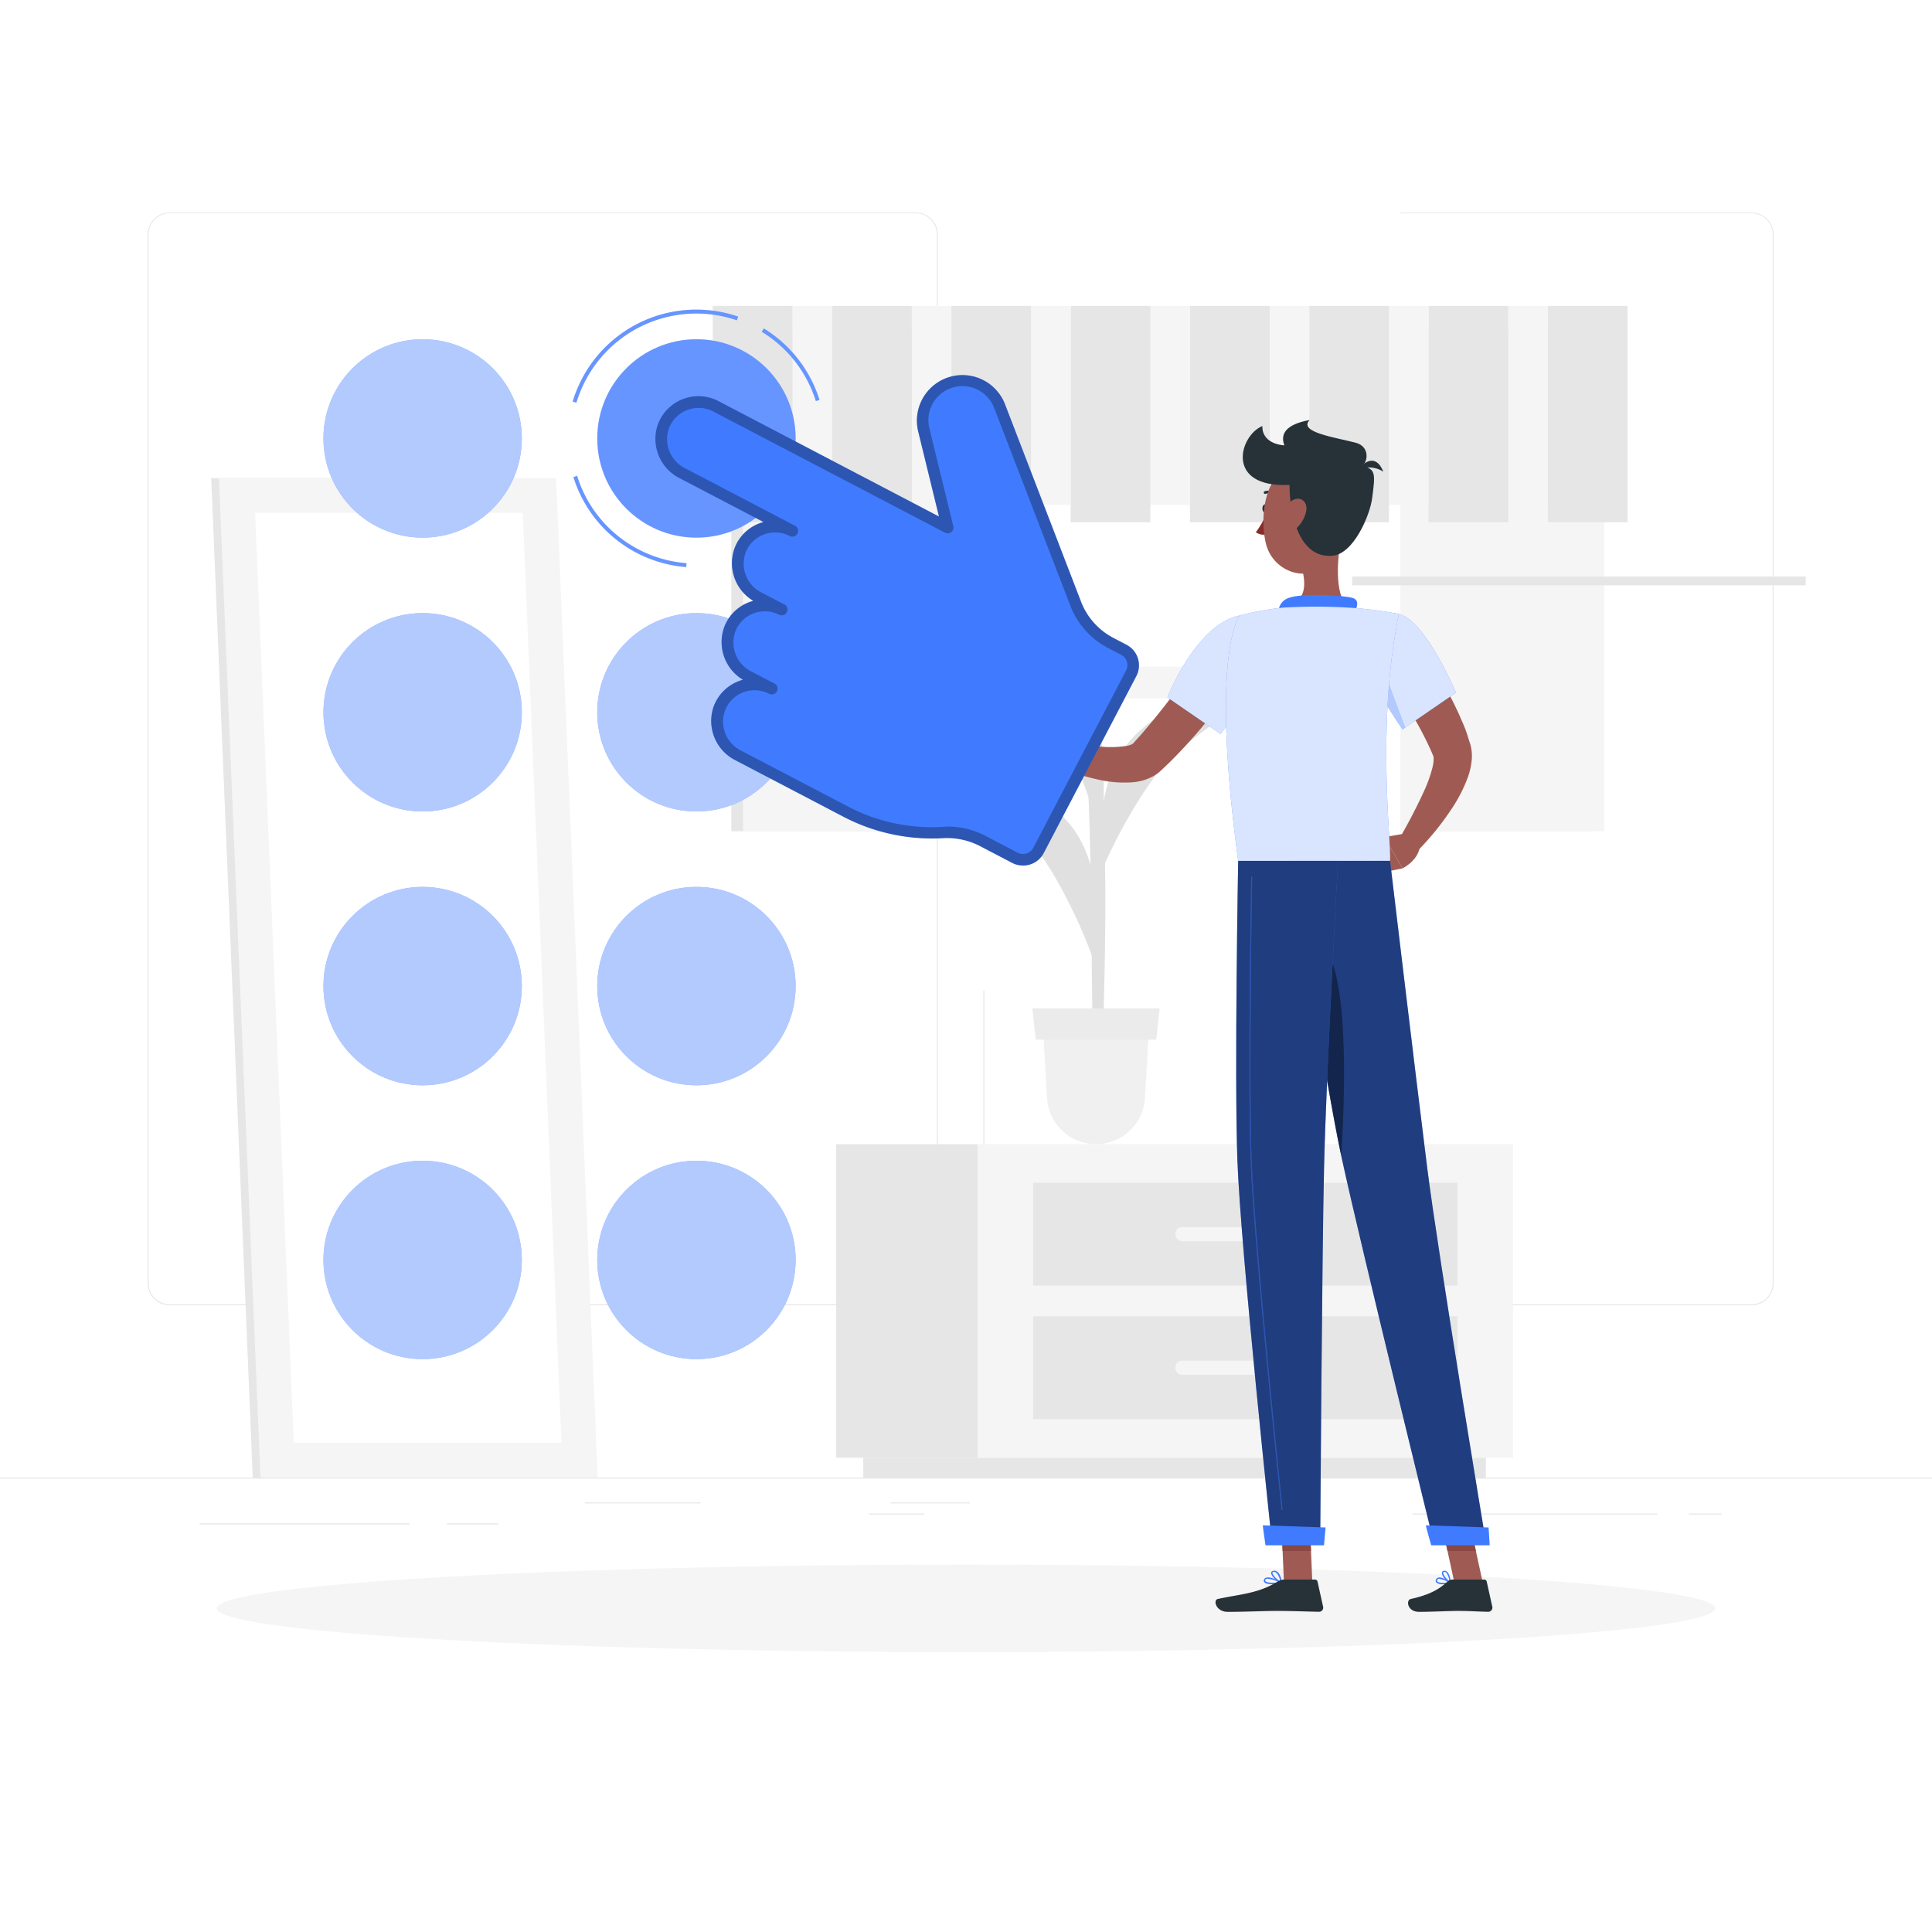 <svg class="animated" id="freepik_stories-select" xmlns="http://www.w3.org/2000/svg" viewBox="0 0 500 500" version="1.1" xmlns:xlink="http://www.w3.org/1999/xlink" xmlns:svgjs="http://svgjs.com/svgjs"><style>svg#freepik_stories-select:not(.animated) .animable {opacity: 0;}svg#freepik_stories-select.animated #freepik--background-complete--inject-4 {animation: 1s 1 forwards cubic-bezier(.36,-0.01,.5,1.38) slideDown,3s Infinite  linear heartbeat;animation-delay: 0s,1s;}svg#freepik_stories-select.animated #freepik--Shadow--inject-4 {animation: 1s 1 forwards cubic-bezier(.36,-0.01,.5,1.38) lightSpeedLeft;animation-delay: 0s;}svg#freepik_stories-select.animated #freepik--Character--inject-4 {animation: 1s 1 forwards cubic-bezier(.36,-0.01,.5,1.38) slideLeft;animation-delay: 0s;}svg#freepik_stories-select.animated #freepik--Buttons--inject-4 {animation: 1s 1 forwards cubic-bezier(.36,-0.01,.5,1.38) slideRight;animation-delay: 0s;}svg#freepik_stories-select.animated #freepik--Hand--inject-4 {animation: 1s 1 forwards cubic-bezier(.36,-0.01,.5,1.38) slideRight,1.5s Infinite  linear floating;animation-delay: 0s,1s;}            @keyframes slideDown {                0% {                    opacity: 0;                    transform: translateY(-30px);                }                100% {                    opacity: 1;                    transform: translateY(0);                }            }                    @keyframes heartbeat {                0% {                    transform: scale(1);                }                10% {                    transform: scale(1.1);                }                30% {                    transform: scale(1);                }                40% {                    transform: scale(1);                }                50% {                    transform: scale(1.1);                }                60% {                    transform: scale(1);                }                100% {                    transform: scale(1);                }            }                    @keyframes lightSpeedLeft {              from {                transform: translate3d(-50%, 0, 0) skewX(20deg);                opacity: 0;              }              60% {                transform: skewX(-10deg);                opacity: 1;              }              80% {                transform: skewX(2deg);              }              to {                opacity: 1;                transform: translate3d(0, 0, 0);              }            }                    @keyframes slideLeft {                0% {                    opacity: 0;                    transform: translateX(-30px);                }                100% {                    opacity: 1;                    transform: translateX(0);                }            }                    @keyframes slideRight {                0% {                    opacity: 0;                    transform: translateX(30px);                }                100% {                    opacity: 1;                    transform: translateX(0);                }            }                    @keyframes floating {                0% {                    opacity: 1;                    transform: translateY(0px);                }                50% {                    transform: translateY(-10px);                }                100% {                    opacity: 1;                    transform: translateY(0px);                }            }        </style><g id="freepik--background-complete--inject-4" class="animable" style="transform-origin: 250px 224.755px;"><rect y="382.4" width="500" height="0.25" style="fill: rgb(230, 230, 230); transform-origin: 250px 382.525px;" id="elevzx9pnxsyg" class="animable"></rect><rect x="51.65" y="394.26" width="54.34" height="0.25" style="fill: rgb(230, 230, 230); transform-origin: 78.82px 394.385px;" id="elh7u4df5vrqk" class="animable"></rect><rect x="230.54" y="388.83" width="20.46" height="0.25" style="fill: rgb(230, 230, 230); transform-origin: 240.77px 388.955px;" id="elqmr3kmc4o8" class="animable"></rect><rect x="151.34" y="388.83" width="29.94" height="0.25" style="fill: rgb(230, 230, 230); transform-origin: 166.31px 388.955px;" id="elzp2vomch23h" class="animable"></rect><rect x="365.57" y="391.71" width="63.34" height="0.25" style="fill: rgb(230, 230, 230); transform-origin: 397.24px 391.835px;" id="elfxs5jw1rbp" class="animable"></rect><rect x="224.93" y="391.71" width="14.29" height="0.25" style="fill: rgb(230, 230, 230); transform-origin: 232.075px 391.835px;" id="eludo3pp5o3ql" class="animable"></rect><rect x="115.67" y="394.26" width="13.33" height="0.25" style="fill: rgb(230, 230, 230); transform-origin: 122.335px 394.385px;" id="el7h0ykdrcg9h" class="animable"></rect><rect x="437.08" y="391.71" width="8.51" height="0.25" style="fill: rgb(230, 230, 230); transform-origin: 441.335px 391.835px;" id="el5bh9ujogbb8" class="animable"></rect><path d="M237,337.8H43.91a5.71,5.71,0,0,1-5.7-5.71V60.66A5.71,5.71,0,0,1,43.91,55H237a5.71,5.71,0,0,1,5.71,5.71V332.09A5.71,5.71,0,0,1,237,337.8ZM43.91,55.2a5.46,5.46,0,0,0-5.45,5.46V332.09a5.46,5.46,0,0,0,5.45,5.46H237a5.47,5.47,0,0,0,5.46-5.46V60.66A5.47,5.47,0,0,0,237,55.2Z" style="fill: rgb(230, 230, 230); transform-origin: 140.46px 196.4px;" id="elciztw1vpjft" class="animable"></path><path d="M453.31,337.8H260.21a5.72,5.72,0,0,1-5.71-5.71V60.66A5.72,5.72,0,0,1,260.21,55h193.1A5.71,5.71,0,0,1,459,60.66V332.09A5.71,5.71,0,0,1,453.31,337.8ZM260.21,55.2a5.47,5.47,0,0,0-5.46,5.46V332.09a5.47,5.47,0,0,0,5.46,5.46h193.1a5.47,5.47,0,0,0,5.46-5.46V60.66a5.47,5.47,0,0,0-5.46-5.46Z" style="fill: rgb(230, 230, 230); transform-origin: 356.75px 196.4px;" id="elhrwukw2jogq" class="animable"></path><rect x="189.27" y="85.56" width="222.89" height="129.56" style="fill: rgb(230, 230, 230); transform-origin: 300.715px 150.34px;" id="eloi82a1mzc4" class="animable"></rect><rect x="192.28" y="85.56" width="222.89" height="129.56" style="fill: rgb(245, 245, 245); transform-origin: 303.725px 150.34px;" id="el8lufp0v3hqi" class="animable"></rect><g id="el496b0dzktnn"><rect x="245.03" y="44.31" width="117.4" height="212.07" style="fill: rgb(255, 255, 255); transform-origin: 303.73px 150.345px; transform: rotate(90deg);" class="animable"></rect></g><g id="elj2jgnxjze6"><rect x="349.92" y="149.2" width="117.4" height="2.28" style="fill: rgb(230, 230, 230); transform-origin: 408.62px 150.34px; transform: rotate(90deg);" class="animable"></rect></g><rect x="194.52" y="172.55" width="218.42" height="8.16" style="fill: rgb(245, 245, 245); transform-origin: 303.73px 176.63px;" id="eltcbcpbt7rrl" class="animable"></rect><rect x="216.4" y="296.11" width="36.6" height="81.15" style="fill: rgb(230, 230, 230); transform-origin: 234.7px 336.685px;" id="elawrpxzc8brp" class="animable"></rect><rect x="223.42" y="377.26" width="161.12" height="5.14" style="fill: rgb(230, 230, 230); transform-origin: 303.98px 379.83px;" id="ely9fj87t5fx" class="animable"></rect><g id="el4n08n4m9nz"><rect x="253" y="296.11" width="138.58" height="81.15" style="fill: rgb(245, 245, 245); transform-origin: 322.29px 336.685px; transform: rotate(180deg);" class="animable"></rect></g><g id="elnknpedvth2"><rect x="267.38" y="306.1" width="109.8" height="26.61" style="fill: rgb(230, 230, 230); transform-origin: 322.28px 319.405px; transform: rotate(180deg);" class="animable"></rect></g><g id="elrysiphhn7a"><rect x="267.38" y="340.66" width="109.8" height="26.61" style="fill: rgb(230, 230, 230); transform-origin: 322.28px 353.965px; transform: rotate(180deg);" class="animable"></rect></g><rect x="304.22" y="317.58" width="36.14" height="3.65" rx="1.61" style="fill: rgb(245, 245, 245); transform-origin: 322.29px 319.405px;" id="elgghko7wrl9d" class="animable"></rect><rect x="304.22" y="352.14" width="36.14" height="3.65" rx="1.61" style="fill: rgb(245, 245, 245); transform-origin: 322.29px 353.965px;" id="ellqrx8jzfwsj" class="animable"></rect><polygon points="143.38 382.4 65.41 382.4 54.66 123.73 132.63 123.73 143.38 382.4" style="fill: rgb(230, 230, 230); transform-origin: 99.02px 253.065px;" id="el123wvw3q2t4g" class="animable"></polygon><polygon points="154.67 382.4 67.41 382.4 56.66 123.73 143.92 123.73 154.67 382.4" style="fill: rgb(245, 245, 245); transform-origin: 105.665px 253.065px;" id="elersh4hkwzxl" class="animable"></polygon><polygon points="76.03 373.4 66.03 132.73 135.29 132.73 145.3 373.4 76.03 373.4" style="fill: rgb(255, 255, 255); transform-origin: 105.665px 253.065px;" id="elt9xci3trp1" class="animable"></polygon><path d="M284.93,283.59c1-27.32,2-65.17-.11-78.87l-3.45-2.67s.75,2.55,1.15,44.41.89,30.91.47,37.13Z" style="fill: rgb(224, 224, 224); transform-origin: 283.717px 242.82px;" id="el1vf9397061z" class="animable"></path><path d="M291.35,193.09c6.38-8.65,19.81-14.8,33.72-14.77,5.46,0-16.26,10.06-25.05,21.15-6.83,8.61-14.36,23.1-16.82,31.14C284.38,213.69,285,201.73,291.35,193.09Z" style="fill: rgb(224, 224, 224); transform-origin: 304.569px 204.465px;" id="elpi0u0g58te" class="animable"></path><path d="M278.55,215.62c-5.86-9-18.91-15.93-32.79-16.71-5.45-.31,15.64,11,23.77,22.57,6.31,9,13,23.9,15,32.08C284.31,236.6,284.42,224.63,278.55,215.62Z" style="fill: rgb(224, 224, 224); transform-origin: 264.701px 226.232px;" id="eluws8v7ew9b" class="animable"></path><path d="M281.17,178.65c-5.34-10.5-17.8-20.63-31.35-24.75-5.33-1.62,16.74,16.86,23.05,31,4.9,11,10.84,24.82,12.4,33.55C285.85,201.23,286.5,189.16,281.17,178.65Z" style="fill: rgb(224, 224, 224); transform-origin: 267.324px 186.125px;" id="el8x3jmf4pji" class="animable"></path><path d="M283.64,296.11h0a12.7,12.7,0,0,0,12.68-12l1.12-19.5h-27.6l1.13,19.5A12.69,12.69,0,0,0,283.64,296.11Z" style="fill: rgb(240, 240, 240); transform-origin: 283.64px 280.36px;" id="elkbqw3tiq3yi" class="animable"></path><polygon points="268.06 269.06 299.23 269.06 300.12 260.97 267.16 260.97 268.06 269.06" style="fill: rgb(235, 235, 235); transform-origin: 283.64px 265.015px;" id="el1h641rity3z" class="animable"></polygon><g id="ellk9iw27q7of"><rect x="400.58" y="79.17" width="20.64" height="56" style="fill: rgb(230, 230, 230); transform-origin: 410.9px 107.17px; transform: rotate(180deg);" class="animable"></rect></g><rect x="390.34" y="79.17" width="10.23" height="51.5" style="fill: rgb(245, 245, 245); transform-origin: 395.455px 104.92px;" id="elvvlid4eipqg" class="animable"></rect><g id="el0cwuywygfzxj"><rect x="369.7" y="79.17" width="20.64" height="56" style="fill: rgb(230, 230, 230); transform-origin: 380.02px 107.17px; transform: rotate(180deg);" class="animable"></rect></g><rect x="359.47" y="79.17" width="10.23" height="51.5" style="fill: rgb(245, 245, 245); transform-origin: 364.585px 104.92px;" id="elkfgqqlgfb3b" class="animable"></rect><g id="el0uwqp50zewcm"><rect x="338.83" y="79.17" width="20.64" height="56" style="fill: rgb(230, 230, 230); transform-origin: 349.15px 107.17px; transform: rotate(180deg);" class="animable"></rect></g><rect x="328.6" y="79.17" width="10.23" height="51.5" style="fill: rgb(245, 245, 245); transform-origin: 333.715px 104.92px;" id="el45m5t0bnb4w" class="animable"></rect><g id="elk92asvyoy3"><rect x="307.96" y="79.17" width="20.64" height="56" style="fill: rgb(230, 230, 230); transform-origin: 318.28px 107.17px; transform: rotate(180deg);" class="animable"></rect></g><rect x="297.72" y="79.17" width="10.23" height="51.5" style="fill: rgb(245, 245, 245); transform-origin: 302.835px 104.92px;" id="elq67cw1v9zis" class="animable"></rect><g id="elrcz3jpmkhv"><rect x="277.08" y="79.17" width="20.64" height="56" style="fill: rgb(230, 230, 230); transform-origin: 287.4px 107.17px; transform: rotate(180deg);" class="animable"></rect></g><rect x="266.85" y="79.17" width="10.23" height="51.5" style="fill: rgb(245, 245, 245); transform-origin: 271.965px 104.92px;" id="els2k03uuru7e" class="animable"></rect><g id="el99dmd1og787"><rect x="246.21" y="79.17" width="20.64" height="56" style="fill: rgb(230, 230, 230); transform-origin: 256.53px 107.17px; transform: rotate(180deg);" class="animable"></rect></g><rect x="235.98" y="79.17" width="10.23" height="51.5" style="fill: rgb(245, 245, 245); transform-origin: 241.095px 104.92px;" id="elm30b3vvt9h" class="animable"></rect><g id="el0hfl998fzcvs"><rect x="215.34" y="79.17" width="20.64" height="56" style="fill: rgb(230, 230, 230); transform-origin: 225.66px 107.17px; transform: rotate(180deg);" class="animable"></rect></g><rect x="205.11" y="79.17" width="10.23" height="51.5" style="fill: rgb(245, 245, 245); transform-origin: 210.225px 104.92px;" id="eldy6i8znxrio" class="animable"></rect><g id="elcsao9viw3i"><rect x="184.46" y="79.17" width="20.64" height="56" style="fill: rgb(230, 230, 230); transform-origin: 194.78px 107.17px; transform: rotate(180deg);" class="animable"></rect></g></g><g id="freepik--Shadow--inject-4" class="animable" style="transform-origin: 250px 416.24px;"><ellipse cx="250" cy="416.24" rx="193.89" ry="11.32" style="fill: rgb(245, 245, 245); transform-origin: 250px 416.24px;" id="elab249woor66" class="animable"></ellipse></g><g id="freepik--Character--inject-4" class="animable" style="transform-origin: 327.806px 262.925px;"><polygon points="352.42 219.53 356.67 226.03 362.99 224.72 358.22 216.64 352.42 219.53" style="fill: rgb(159, 91, 83); transform-origin: 357.705px 221.335px;" id="ele97wvphfafn" class="animable"></polygon><path d="M364.47,163.82c.9,1.09,1.65,2.06,2.42,3.12s1.51,2.08,2.24,3.14c1.46,2.11,2.85,4.28,4.15,6.51s2.56,4.51,3.66,6.9c.59,1.17,1.09,2.41,1.63,3.62s1,2.48,1.39,3.79l.32,1,.16.49c.09.29.18.6.24.89a11.4,11.4,0,0,1,.22,3.16,18.1,18.1,0,0,1-1.07,4.85,39,39,0,0,1-3.74,7.42,73.31,73.31,0,0,1-9.72,12L362,217.29a142.33,142.33,0,0,0,6.58-12.64,35.39,35.39,0,0,0,2.17-6.13,9,9,0,0,0,.27-2.42,1.22,1.22,0,0,0-.11-.5s0,0,0,0l-.16-.38-.33-.76a86,86,0,0,0-6.6-12.11c-1.26-2-2.59-3.93-3.93-5.88s-2.8-3.9-4.12-5.67Z" style="fill: rgb(159, 91, 83); transform-origin: 368.349px 192.265px;" id="el33qkryassrp" class="animable"></path><path d="M362,158.9c6.89,1.58,14.79,20.35,14.79,20.35L363,188.73a116.61,116.61,0,0,1-9.14-15.53C349.77,164.61,355,157.29,362,158.9Z" style="fill: rgb(64, 123, 255); transform-origin: 364.606px 173.703px;" id="elb32wlg41t5l" class="animable"></path><g id="elsa9ijfmcqb"><path d="M362,158.9c6.89,1.58,14.79,20.35,14.79,20.35L363,188.73a116.61,116.61,0,0,1-9.14-15.53C349.77,164.61,355,157.29,362,158.9Z" style="fill: rgb(255, 255, 255); opacity: 0.8; transform-origin: 364.606px 173.703px;" class="animable"></path></g><path d="M357.1,170.87l6.54,17.41-.65.45s-2.83-4-5.89-9.33Z" style="fill: rgb(64, 123, 255); transform-origin: 360.37px 179.8px;" id="el8jborruv6q9" class="animable"></path><g id="elwl4deda2u8r"><path d="M357.1,170.87l6.54,17.41-.65.45s-2.83-4-5.89-9.33Z" style="fill: rgb(255, 255, 255); opacity: 0.6; transform-origin: 360.37px 179.8px;" class="animable"></path></g><polygon points="339.64 409.64 332.29 409.64 331.56 392.63 338.91 392.63 339.64 409.64" style="fill: rgb(159, 91, 83); transform-origin: 335.6px 401.135px;" id="el6j0y4wqyl4g" class="animable"></polygon><polygon points="383.75 409.64 376.4 409.64 372.71 392.63 380.05 392.63 383.75 409.64" style="fill: rgb(159, 91, 83); transform-origin: 378.23px 401.135px;" id="elu8tikzkbr5k" class="animable"></polygon><polygon points="331.56 392.64 331.94 401.4 339.29 401.4 338.91 392.64 331.56 392.64" style="fill: rgb(138, 71, 67); transform-origin: 335.425px 397.02px;" id="elkis86lnowgb" class="animable"></polygon><polygon points="380.06 392.64 372.71 392.64 374.61 401.4 381.96 401.4 380.06 392.64" style="fill: rgb(138, 71, 67); transform-origin: 377.335px 397.02px;" id="el8q6xyj0fv5n" class="animable"></polygon><path d="M334.38,222.78s8.34,56.14,12.91,77.17c5,23,23.9,99.76,23.9,99.76h13.46S372.19,324.84,369.33,302c-3.1-24.75-9.59-79.26-9.59-79.26Z" style="fill: rgb(64, 123, 255); transform-origin: 359.515px 311.225px;" id="el1j67kqs1a0nh" class="animable"></path><g id="el3ofm0o61u5j"><path d="M334.38,222.78s8.34,56.14,12.91,77.17c5,23,23.9,99.76,23.9,99.76h13.46S372.19,324.84,369.33,302c-3.1-24.75-9.59-79.26-9.59-79.26Z" style="opacity: 0.5; transform-origin: 359.515px 311.225px;" class="animable"></path></g><g id="elm5rgtmwh8m"><path d="M339.65,242.78c9.64,1.89,8.62,37.84,7.46,56.33-2.78-13.07-6.85-38.22-9.63-56.07A3.29,3.29,0,0,1,339.65,242.78Z" style="opacity: 0.4; transform-origin: 342.658px 270.906px;" class="animable"></path></g><path d="M320.44,222.78s-1,54.92-.21,77.33c.83,23.3,9,99.6,9,99.6h12.44s.46-74.94,1-97.82c.6-24.95,3.61-79.11,3.61-79.11Z" style="fill: rgb(64, 123, 255); transform-origin: 333.103px 311.245px;" id="elrmrwcdhejk" class="animable"></path><g id="el3k0xsfmksgw"><path d="M320.44,222.78s-1,54.92-.21,77.33c.83,23.3,9,99.6,9,99.6h12.44s.46-74.94,1-97.82c.6-24.95,3.61-79.11,3.61-79.11Z" style="opacity: 0.5; transform-origin: 333.103px 311.245px;" class="animable"></path></g><path d="M363.59,215.72l-5.37.92,4.77,8.08s3.74-1.8,4.42-5.29Z" style="fill: rgb(159, 91, 83); transform-origin: 362.815px 220.22px;" id="el0vtf2v4all1" class="animable"></path><path d="M328.1,131.6c0,.59-.31,1.07-.7,1.07s-.7-.48-.7-1.07.31-1.07.7-1.07S328.1,131,328.1,131.6Z" style="fill: rgb(38, 50, 56); transform-origin: 327.4px 131.6px;" id="el22gqv0rae" class="animable"></path><path d="M327.84,132.67a21.33,21.33,0,0,1-2.83,5.07,3.41,3.41,0,0,0,2.83.53Z" style="fill: rgb(137, 43, 41); transform-origin: 326.425px 135.523px;" id="ely9p8qd5ss5a" class="animable"></path><path d="M330.2,128.32a.31.31,0,0,1-.2-.07,2.75,2.75,0,0,0-2.48-.45.34.34,0,0,1-.44-.2.34.34,0,0,1,.19-.45,3.42,3.42,0,0,1,3.13.54.33.33,0,0,1,.08.48A.32.32,0,0,1,330.2,128.32Z" style="fill: rgb(38, 50, 56); transform-origin: 328.801px 127.652px;" id="elpdmb4d44iy" class="animable"></path><path d="M347.23,138.43c-1.06,5.38-2.11,15.22,1.65,18.81,0,0-1.47,5.45-11.46,5.45-11,0-5.24-5.45-5.24-5.45,6-1.43,5.84-5.88,4.79-10.05Z" style="fill: rgb(159, 91, 83); transform-origin: 339.776px 150.56px;" id="elvrpr4pv7rab" class="animable"></path><path d="M350.32,159.11c.79-1.72,1.65-3.7-.14-4.32-2-.68-12.77-1.37-16.49-.1a3.85,3.85,0,0,0-2.67,4.78Z" style="fill: rgb(64, 123, 255); transform-origin: 341.052px 156.725px;" id="elabz4y7vk57" class="animable"></path><path d="M373.45,410a2.35,2.35,0,0,1-1.76-.48.7.7,0,0,1,0-.83.81.81,0,0,1,.54-.41c1.08-.24,3.1,1.14,3.19,1.2a.18.18,0,0,1,.07.18.16.16,0,0,1-.13.13A9.34,9.34,0,0,1,373.45,410Zm-.91-1.4-.22,0a.47.47,0,0,0-.32.24c-.16.28-.06.4,0,.44.31.42,1.81.42,2.91.24A5.74,5.74,0,0,0,372.54,408.62Z" style="fill: rgb(64, 123, 255); transform-origin: 373.524px 409.136px;" id="elfmpu3gygiqf" class="animable"></path><path d="M375.33,409.82l-.08,0c-.76-.42-2.23-2-2.08-2.84a.57.57,0,0,1,.56-.46,1,1,0,0,1,.74.22c.85.7,1,2.82,1,2.91a.16.16,0,0,1-.08.16A.14.14,0,0,1,375.33,409.82Zm-1.48-3h-.08c-.23,0-.25.14-.26.18-.09.49.85,1.7,1.6,2.27a4.22,4.22,0,0,0-.86-2.3A.64.64,0,0,0,373.85,406.84Z" style="fill: rgb(64, 123, 255); transform-origin: 374.315px 408.167px;" id="elzh00ljl6z0b" class="animable"></path><path d="M329.34,410c-.94,0-1.85-.13-2.16-.55a.67.67,0,0,1,0-.76.84.84,0,0,1,.55-.41c1.21-.33,3.79,1.13,3.9,1.19a.18.18,0,0,1,.08.18.16.16,0,0,1-.14.14A12.08,12.08,0,0,1,329.34,410Zm-1.17-1.42a1.15,1.15,0,0,0-.33,0,.51.51,0,0,0-.34.24c-.12.22-.08.32,0,.38.34.46,2.19.49,3.57.3A7.87,7.87,0,0,0,328.17,408.6Z" style="fill: rgb(64, 123, 255); transform-origin: 329.387px 409.116px;" id="el78esrx6pg5m" class="animable"></path><path d="M331.56,409.82l-.07,0c-.89-.39-2.64-2-2.51-2.81,0-.2.17-.44.65-.49a1.22,1.22,0,0,1,1,.3c.94.76,1.13,2.74,1.14,2.83a.17.17,0,0,1-.07.16A.17.17,0,0,1,331.56,409.82Zm-1.79-3h-.11c-.31,0-.33.16-.34.2-.08.5,1.12,1.75,2,2.29a4,4,0,0,0-1-2.26A.87.87,0,0,0,329.77,406.84Z" style="fill: rgb(64, 123, 255); transform-origin: 330.372px 408.168px;" id="eldkm7d1n5cho" class="animable"></path><path d="M375.88,408.79h8.25a.65.65,0,0,1,.63.51l1.45,6.53a1.08,1.08,0,0,1-1.08,1.3c-2.88-.05-4.28-.22-7.91-.22-2.23,0-6.83.24-9.92.24s-3.48-3-2.22-3.33c5.66-1.24,7.79-2.95,9.61-4.57A1.74,1.74,0,0,1,375.88,408.79Z" style="fill: rgb(38, 50, 56); transform-origin: 375.32px 412.97px;" id="elbcqoo5yu1et" class="animable"></path><path d="M332.34,408.79h8a.65.65,0,0,1,.63.51l1.45,6.53a1.07,1.07,0,0,1-1.06,1.3c-2.89-.05-7.07-.22-10.71-.22-4.25,0-7.93.24-12.92.24-3,0-3.85-3-2.59-3.33,5.75-1.26,10.44-1.39,15.41-4.45A3.36,3.36,0,0,1,332.34,408.79Z" style="fill: rgb(38, 50, 56); transform-origin: 328.511px 412.97px;" id="elccg4jk8xnse" class="animable"></path><path d="M321.85,173.93c-2.91,4.3-5.92,8.31-9.17,12.29a136.25,136.25,0,0,1-10.4,11.48l-1.44,1.36-.37.34-.25.23-.37.32a11,11,0,0,1-1.51,1,13.43,13.43,0,0,1-5.45,1.52,30.28,30.28,0,0,1-8.66-.71,65.72,65.72,0,0,1-14.85-5.22l1.83-5.2a117.1,117.1,0,0,0,14.19,1.93,25.64,25.64,0,0,0,6.27-.26,4,4,0,0,0,1.66-.64s0-.07,0-.07h0l.07-.08.3-.33,1.18-1.3c3.13-3.57,6.16-7.36,9.1-11.25s5.88-7.85,8.69-11.74Z" style="fill: rgb(159, 91, 83); transform-origin: 295.615px 185.064px;" id="elnc6p916i5o" class="animable"></path><path d="M325.24,175.08a34.86,34.86,0,0,1-7.76,16.82c-.16-3.52-.22-6.68-.21-9.51Z" style="fill: rgb(190, 211, 252); transform-origin: 321.254px 183.49px;" id="elz4eftj6jeqq" class="animable"></path><path d="M347.86,130.34c-.44,7.28-.33,11.56-4,15.3-5.53,5.62-14.51,2.28-16.25-5-1.56-6.54-.57-17.34,6.56-20.24A9.94,9.94,0,0,1,347.86,130.34Z" style="fill: rgb(159, 91, 83); transform-origin: 337.431px 134.059px;" id="elpv765792i08" class="animable"></path><path d="M333.72,125.5c.06,8.56,2.84,19.06,11.12,18.33,5.5-.48,9.68-10.51,10.25-14.76.87-6.5,1-7.74-2.66-8.49,1.6-.87,2.18-5-1.56-6-5.2-1.37-15-2.71-11.92-5.88-6.14,1.11-7.68,3.57-6.56,6.56-3.59-.28-5.8-2.16-5.69-5C320.75,112.67,316.89,126.3,333.72,125.5Z" style="fill: rgb(38, 50, 56); transform-origin: 338.613px 126.283px;" id="el749vwg2g7bq" class="animable"></path><path d="M338,132.46a8.22,8.22,0,0,1-2.78,4.5c-1.85,1.5-3.33.16-3.29-2,0-1.95,1.06-5.08,3.14-5.74S338.51,130.33,338,132.46Z" style="fill: rgb(159, 91, 83); transform-origin: 335.018px 133.339px;" id="elw3dqxi0djrm" class="animable"></path><path d="M358,122.07a7,7,0,0,0-6.63-.48S355.53,116,358,122.07Z" style="fill: rgb(38, 50, 56); transform-origin: 354.685px 120.656px;" id="el4ng25jwqygw" class="animable"></path><path d="M369,394.75c-.06,0,1.39,5.17,1.39,5.17h15.14l-.28-4.61Z" style="fill: rgb(64, 123, 255); transform-origin: 377.264px 397.335px;" id="eln4su06khxsq" class="animable"></path><path d="M326.81,394.75c-.06,0,.7,5.17.7,5.17h15.14l.41-4.61Z" style="fill: rgb(64, 123, 255); transform-origin: 334.933px 397.335px;" id="elyqg4i65bzd" class="animable"></path><path d="M331.79,390.77a.12.12,0,0,1-.12-.11c-2.2-21.12-7.37-72.22-8-90.55-.67-18.71-.06-60.69.14-73.11,0-.07.06-.11.13-.12a.13.13,0,0,1,.12.12c-.2,12.42-.81,54.4-.14,73.1.65,18.33,5.82,69.41,8,90.53a.14.14,0,0,1-.12.14Z" style="fill: rgb(64, 123, 255); transform-origin: 327.642px 308.825px;" id="elk130799ttpc" class="animable"></path><g id="elqraq19xexpc"><path d="M331.79,390.77a.12.12,0,0,1-.12-.11c-2.2-21.12-7.37-72.22-8-90.55-.67-18.71-.06-60.69.14-73.11,0-.07.06-.11.13-.12a.13.13,0,0,1,.12.12c-.2,12.42-.81,54.4-.14,73.1.65,18.33,5.82,69.41,8,90.53a.14.14,0,0,1-.12.14Z" style="opacity: 0.3; transform-origin: 327.642px 308.825px;" class="animable"></path></g><path d="M328.63,165.23c1,7-12.74,24.73-12.74,24.73l-13.77-9.48s3.82-9.79,10.25-16.21C319.71,157,327.57,157.66,328.63,165.23Z" style="fill: rgb(64, 123, 255); transform-origin: 315.401px 174.564px;" id="eluonmafxhvao" class="animable"></path><g id="el495k5yproo8"><path d="M328.63,165.23c1,7-12.74,24.73-12.74,24.73l-13.77-9.48s3.82-9.79,10.25-16.21C319.71,157,327.57,157.66,328.63,165.23Z" style="fill: rgb(255, 255, 255); opacity: 0.8; transform-origin: 315.401px 174.564px;" class="animable"></path></g><path d="M320.88,159.28s-7.82,8.83-.44,63.5h39.3c.27-6-3.52-35.46,2.29-63.88a102.56,102.56,0,0,0-13.15-1.66,145.27,145.27,0,0,0-16.7,0A73.5,73.5,0,0,0,320.88,159.28Z" style="fill: rgb(64, 123, 255); transform-origin: 339.65px 189.89px;" id="elfk9noyubbiq" class="animable"></path><g id="eleu2lhkykhdj"><path d="M320.88,159.28s-7.82,8.83-.44,63.5h39.3c.27-6-3.52-35.46,2.29-63.88a102.56,102.56,0,0,0-13.15-1.66,145.27,145.27,0,0,0-16.7,0A73.5,73.5,0,0,0,320.88,159.28Z" style="fill: rgb(255, 255, 255); opacity: 0.8; transform-origin: 339.65px 189.89px;" class="animable"></path></g></g><g id="freepik--Buttons--inject-4" class="animable" style="transform-origin: 145.372px 218.458px;"><g id="eluthn58yqi8k"><circle cx="180.24" cy="113.47" r="25.67" style="fill: rgb(64, 123, 255); transform-origin: 180.24px 113.47px; transform: rotate(-77.21deg);" class="animable"></circle></g><g id="elq9skw82kwa"><circle cx="180.24" cy="113.47" r="25.67" style="fill: rgb(255, 255, 255); opacity: 0.2; transform-origin: 180.24px 113.47px; transform: rotate(-77.21deg);" class="animable"></circle></g><path d="M177.59,146.75a33.24,33.24,0,0,1-29.19-23.3l.95-.3a32.25,32.25,0,0,0,28.32,22.6Z" style="fill: rgb(64, 123, 255); transform-origin: 163.035px 134.95px;" id="elhybgo6ot8ve" class="animable"></path><g id="elluklmml78mi"><path d="M177.59,146.75a33.24,33.24,0,0,1-29.19-23.3l.95-.3a32.25,32.25,0,0,0,28.32,22.6Z" style="fill: rgb(255, 255, 255); opacity: 0.2; transform-origin: 163.035px 134.95px;" class="animable"></path></g><path d="M149.21,104.22l-1-.28a33.38,33.38,0,0,1,42.82-22l-.32.95a32.4,32.4,0,0,0-41.55,21.37Z" style="fill: rgb(64, 123, 255); transform-origin: 169.62px 92.195px;" id="elvrlj17m7a8k" class="animable"></path><g id="el5p8wha2m3bg"><path d="M149.21,104.22l-1-.28a33.38,33.38,0,0,1,42.82-22l-.32.95a32.4,32.4,0,0,0-41.55,21.37Z" style="fill: rgb(255, 255, 255); opacity: 0.2; transform-origin: 169.62px 92.195px;" class="animable"></path></g><path d="M211.14,103.79a32.3,32.3,0,0,0-14-17.93l.52-.86a33.35,33.35,0,0,1,14.42,18.49Z" style="fill: rgb(64, 123, 255); transform-origin: 204.61px 94.395px;" id="el2oveddbrepl" class="animable"></path><g id="els5rkua7yc"><path d="M211.14,103.79a32.3,32.3,0,0,0-14-17.93l.52-.86a33.35,33.35,0,0,1,14.42,18.49Z" style="fill: rgb(255, 255, 255); opacity: 0.2; transform-origin: 204.61px 94.395px;" class="animable"></path></g><g id="el5tbw68qf1qj"><circle cx="180.24" cy="184.34" r="25.67" style="fill: rgb(64, 123, 255); transform-origin: 180.24px 184.34px; transform: rotate(-77.21deg);" class="animable"></circle></g><g id="elutaqqkv29b"><circle cx="180.24" cy="184.34" r="25.67" style="fill: rgb(255, 255, 255); opacity: 0.6; transform-origin: 180.24px 184.34px; transform: rotate(-77.21deg);" class="animable"></circle></g><g id="el8meavmal5n"><circle cx="180.24" cy="255.2" r="25.67" style="fill: rgb(64, 123, 255); transform-origin: 180.24px 255.2px; transform: rotate(-77.21deg);" class="animable"></circle></g><g id="el213wg21gk5t"><circle cx="180.24" cy="255.2" r="25.67" style="fill: rgb(255, 255, 255); opacity: 0.6; transform-origin: 180.24px 255.2px; transform: rotate(-77.21deg);" class="animable"></circle></g><g id="elkd4fjz7r3mn"><circle cx="180.24" cy="326.07" r="25.67" style="fill: rgb(64, 123, 255); transform-origin: 180.24px 326.07px; transform: rotate(-77.21deg);" class="animable"></circle></g><g id="el5mbualzhlhe"><circle cx="180.24" cy="326.07" r="25.67" style="fill: rgb(255, 255, 255); opacity: 0.6; transform-origin: 180.24px 326.07px; transform: rotate(-77.21deg);" class="animable"></circle></g><g id="el2rswevfe5e"><circle cx="109.38" cy="113.47" r="25.67" style="fill: rgb(64, 123, 255); transform-origin: 109.38px 113.47px; transform: rotate(-77.21deg);" class="animable"></circle></g><g id="elvqqexlumkys"><circle cx="109.38" cy="113.47" r="25.67" style="fill: rgb(255, 255, 255); opacity: 0.6; transform-origin: 109.38px 113.47px; transform: rotate(-77.21deg);" class="animable"></circle></g><g id="ela6erc5fr16v"><circle cx="109.38" cy="184.34" r="25.67" style="fill: rgb(64, 123, 255); transform-origin: 109.38px 184.34px; transform: rotate(-77.21deg);" class="animable"></circle></g><g id="elb9qkh2eya6d"><circle cx="109.38" cy="184.34" r="25.67" style="fill: rgb(255, 255, 255); opacity: 0.6; transform-origin: 109.38px 184.34px; transform: rotate(-77.21deg);" class="animable"></circle></g><g id="elut6topqbcf"><circle cx="109.38" cy="255.2" r="25.67" style="fill: rgb(64, 123, 255); transform-origin: 109.38px 255.2px; transform: rotate(-77.21deg);" class="animable"></circle></g><g id="ellgnv8lghj0p"><circle cx="109.38" cy="255.2" r="25.67" style="fill: rgb(255, 255, 255); opacity: 0.6; transform-origin: 109.38px 255.2px; transform: rotate(-77.21deg);" class="animable"></circle></g><g id="elphp80sbfqlg"><circle cx="109.38" cy="326.07" r="25.67" style="fill: rgb(64, 123, 255); transform-origin: 109.38px 326.07px; transform: rotate(-77.21deg);" class="animable"></circle></g><g id="elxvhhj2li95"><circle cx="109.38" cy="326.07" r="25.67" style="fill: rgb(255, 255, 255); opacity: 0.6; transform-origin: 109.38px 326.07px; transform: rotate(-77.21deg);" class="animable"></circle></g></g><g id="freepik--Hand--inject-4" class="animable" style="transform-origin: 232.193px 160.536px;"><path d="M272.2,191.88l-5.39-5.58-5.75,7.42s4.38,4.22,9.59,3Z" style="fill: rgb(159, 91, 83); transform-origin: 266.63px 191.621px;" id="elzc7vzkeurfs" class="animable"></path><polygon points="259.4 183.24 256.94 191.02 261.06 193.72 266.81 186.3 259.4 183.24" style="fill: rgb(159, 91, 83); transform-origin: 261.875px 188.48px;" id="elrriez4tsa4i" class="animable"></polygon><path d="M186,183.66a9.68,9.68,0,0,1,13.64-5.5l-6-3.12a9.9,9.9,0,0,1-4.7-12.58,9.7,9.7,0,0,1,13.34-4.72l-6-3.11a9.9,9.9,0,0,1-4.7-12.59A9.69,9.69,0,0,1,205,137.33l-28.49-14.9a9.86,9.86,0,0,1-5-11.77,9.7,9.7,0,0,1,13.65-5.5l60,31.37L239,111.25a10.31,10.31,0,0,1,19.63-6.15l19.68,51.12a19.3,19.3,0,0,0,9.05,10.15l3.43,1.79a4.5,4.5,0,0,1,1.9,6.09l-24,45.85a4.52,4.52,0,0,1-6.09,1.91l-8.42-4.4a19.79,19.79,0,0,0-10.34-2.14,48,48,0,0,1-24.94-5.4l-28-14.64A9.86,9.86,0,0,1,186,183.66Z" style="fill: rgb(64, 123, 255); transform-origin: 232.134px 160.532px;" id="elcg7nn8gzi8u" class="animable"></path><path d="M264.74,224a6,6,0,0,1-2.78-.68l-8.42-4.4a18.51,18.51,0,0,0-9.56-2,49.52,49.52,0,0,1-25.72-5.56l-28-14.64a11.39,11.39,0,0,1-5.67-13.58,11.13,11.13,0,0,1,6.43-6.8,9.66,9.66,0,0,1,1.25-.42,11.37,11.37,0,0,1-4.66-14.1,11,11,0,0,1,6.53-6.07c.27-.09.54-.18.81-.25a11.36,11.36,0,0,1-4.66-14.1,11,11,0,0,1,6.53-6.06c.25-.09.51-.17.76-.24l-21.76-11.38a11.39,11.39,0,0,1-5.67-13.58,11.2,11.2,0,0,1,15.76-6.35L243,133.67l-5.39-22.07a11.8,11.8,0,0,1,22.48-7l19.68,51.12a17.79,17.79,0,0,0,8.35,9.36l3.42,1.79a6,6,0,0,1,2.54,8.11l-24,45.86A6,6,0,0,1,264.74,224Zm-19.63-10.09a21.21,21.21,0,0,1,9.82,2.35l8.42,4.4a3,3,0,0,0,4.07-1.27l24-45.86a3,3,0,0,0-1.28-4.06l-3.42-1.79A20.72,20.72,0,0,1,277,156.76l-19.69-51.12a8.8,8.8,0,0,0-16.77,5.25l6.18,25.29a1.49,1.49,0,0,1-.53,1.53,1.48,1.48,0,0,1-1.62.15l-60-31.37a8.17,8.17,0,0,0-6.82-.33,8,8,0,0,0-4.71,5,8.38,8.38,0,0,0,4.22,10l28.5,14.9a1.5,1.5,0,0,1-1.39,2.66,8.18,8.18,0,0,0-6.5-.45,8.07,8.07,0,0,0-4.78,4.43,8.39,8.39,0,0,0,4,10.66l6,3.12h0a1.5,1.5,0,0,1-1.39,2.65h0a8.19,8.19,0,0,0-6.49-.45,8.09,8.09,0,0,0-4.78,4.44,8.39,8.39,0,0,0,4,10.65l6,3.12h0a1.5,1.5,0,0,1-1.39,2.66h0a8.21,8.21,0,0,0-6.82-.32,8.06,8.06,0,0,0-4.7,5h0a8.37,8.37,0,0,0,4.22,10l28,14.64A46.62,46.62,0,0,0,243.81,214C244.25,214,244.68,213.93,245.11,213.93ZM186,183.66h0Z" style="fill: rgb(64, 123, 255); transform-origin: 232.193px 160.536px;" id="elxnrl5v3g0z" class="animable"></path><path d="M207.13,183.57a1.48,1.48,0,0,1-.7-.17L199,179.49a1.5,1.5,0,1,1,1.39-2.66l7.47,3.91a1.5,1.5,0,0,1-.69,2.83Z" style="fill: rgb(64, 123, 255); transform-origin: 203.43px 180.115px;" id="elwb22xsz82zc" class="animable"></path><path d="M209.81,163.15a1.45,1.45,0,0,1-.7-.17l-7.47-3.91a1.5,1.5,0,1,1,1.39-2.65l7.47,3.9a1.5,1.5,0,0,1-.69,2.83Z" style="fill: rgb(64, 123, 255); transform-origin: 206.023px 159.673px;" id="elsig8cbvm86t" class="animable"></path><path d="M212.48,142.74a1.56,1.56,0,0,1-.69-.17l-7.47-3.91a1.5,1.5,0,1,1,1.39-2.66l7.47,3.91a1.5,1.5,0,0,1-.7,2.83Z" style="fill: rgb(64, 123, 255); transform-origin: 208.749px 139.284px;" id="elxgshmo5jn69" class="animable"></path><g id="el2awf7z098w5"><path d="M264.74,224a6,6,0,0,1-2.78-.68l-8.42-4.4a18.51,18.51,0,0,0-9.56-2,49.52,49.52,0,0,1-25.72-5.56l-28-14.64a11.39,11.39,0,0,1-5.67-13.58,11.13,11.13,0,0,1,6.43-6.8,9.66,9.66,0,0,1,1.25-.42,11.37,11.37,0,0,1-4.66-14.1,11,11,0,0,1,6.53-6.07c.27-.09.54-.18.81-.25a11.36,11.36,0,0,1-4.66-14.1,11,11,0,0,1,6.53-6.06c.25-.09.51-.17.76-.24l-21.76-11.38a11.39,11.39,0,0,1-5.67-13.58,11.2,11.2,0,0,1,15.76-6.35L243,133.67l-5.39-22.07a11.8,11.8,0,0,1,22.48-7l19.68,51.12a17.79,17.79,0,0,0,8.35,9.36l3.42,1.79a6,6,0,0,1,2.54,8.11l-24,45.86A6,6,0,0,1,264.74,224Zm-19.63-10.09a21.21,21.21,0,0,1,9.82,2.35l8.42,4.4a3,3,0,0,0,4.07-1.27l24-45.86a3,3,0,0,0-1.28-4.06l-3.42-1.79A20.72,20.72,0,0,1,277,156.76l-19.69-51.12a8.8,8.8,0,0,0-16.77,5.25l6.18,25.29a1.49,1.49,0,0,1-.53,1.53,1.48,1.48,0,0,1-1.62.15l-60-31.37a8.17,8.17,0,0,0-6.82-.33,8,8,0,0,0-4.71,5,8.38,8.38,0,0,0,4.22,10l28.5,14.9a1.5,1.5,0,0,1-1.39,2.66,8.18,8.18,0,0,0-6.5-.45,8.07,8.07,0,0,0-4.78,4.43,8.39,8.39,0,0,0,4,10.66l6,3.12h0a1.5,1.5,0,0,1-1.39,2.65h0a8.19,8.19,0,0,0-6.49-.45,8.09,8.09,0,0,0-4.78,4.44,8.39,8.39,0,0,0,4,10.65l6,3.12h0a1.5,1.5,0,0,1-1.39,2.66h0a8.21,8.21,0,0,0-6.82-.32,8.06,8.06,0,0,0-4.7,5h0a8.37,8.37,0,0,0,4.22,10l28,14.64A46.62,46.62,0,0,0,243.81,214C244.25,214,244.68,213.93,245.11,213.93ZM186,183.66h0Z" style="opacity: 0.3; transform-origin: 232.193px 160.536px;" class="animable"></path></g></g><defs>     <filter id="active" height="200%">         <feMorphology in="SourceAlpha" result="DILATED" operator="dilate" radius="2"></feMorphology>                <feFlood flood-color="#32DFEC" flood-opacity="1" result="PINK"></feFlood>        <feComposite in="PINK" in2="DILATED" operator="in" result="OUTLINE"></feComposite>        <feMerge>            <feMergeNode in="OUTLINE"></feMergeNode>            <feMergeNode in="SourceGraphic"></feMergeNode>        </feMerge>    </filter>    <filter id="hover" height="200%">        <feMorphology in="SourceAlpha" result="DILATED" operator="dilate" radius="2"></feMorphology>                <feFlood flood-color="#ff0000" flood-opacity="0.5" result="PINK"></feFlood>        <feComposite in="PINK" in2="DILATED" operator="in" result="OUTLINE"></feComposite>        <feMerge>            <feMergeNode in="OUTLINE"></feMergeNode>            <feMergeNode in="SourceGraphic"></feMergeNode>        </feMerge>            <feColorMatrix type="matrix" values="0   0   0   0   0                0   1   0   0   0                0   0   0   0   0                0   0   0   1   0 "></feColorMatrix>    </filter></defs></svg>